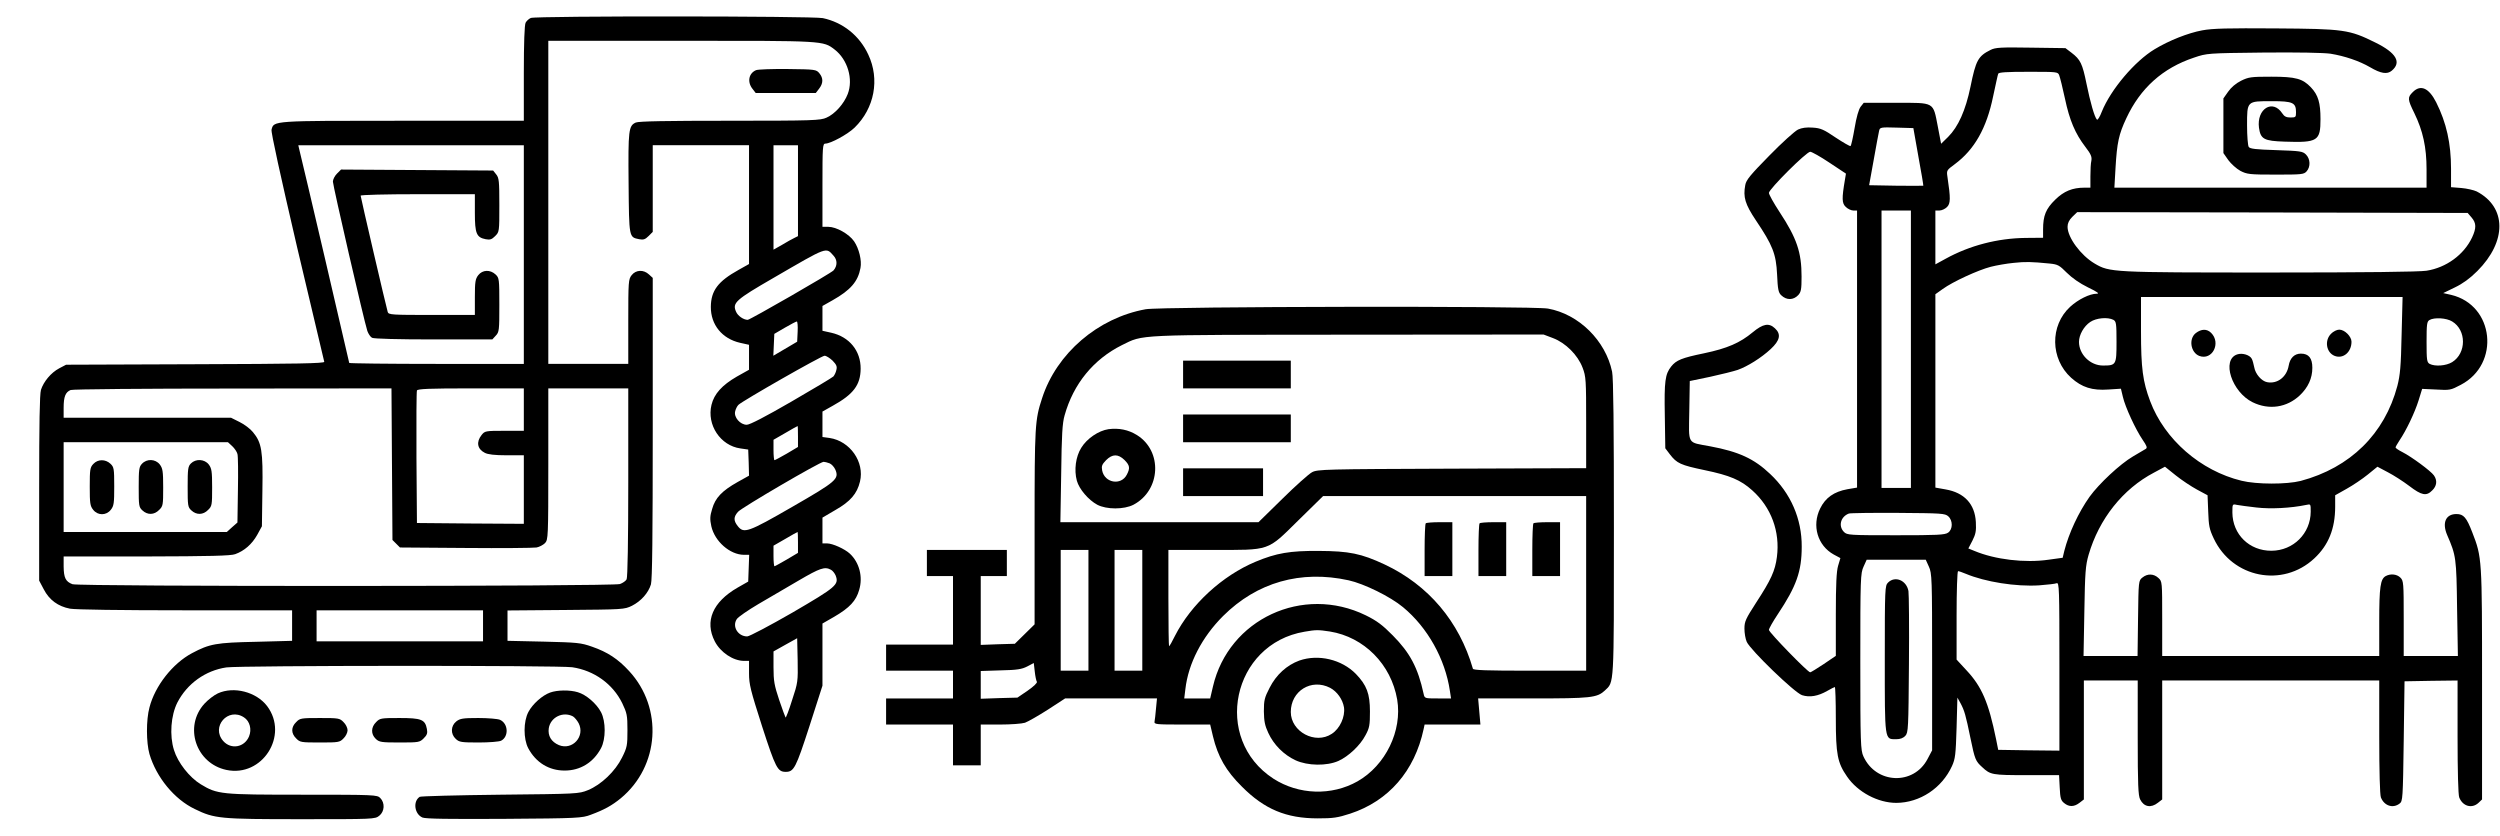 <?xml version="1.0" standalone="no"?>
<!DOCTYPE svg PUBLIC "-//W3C//DTD SVG 20010904//EN"
 "http://www.w3.org/TR/2001/REC-SVG-20010904/DTD/svg10.dtd">
<svg version="1.0" xmlns="http://www.w3.org/2000/svg"
 width="1532pt" height="512pt" viewBox="0 0 1532 512"
 preserveAspectRatio="xMidYMid meet">

<g transform="translate(0,512) scale(0.1,-0.1)"
fill="#000000" stroke="none">
<path d="M3253 5010 c-12 -5 -26 -18 -32 -29 -7 -13 -11 -124 -11 -310 l0
-291 -740 0 c-805 0 -792 1 -806 -55 -4 -15 56 -287 156 -717 90 -381 165
-699 167 -705 4 -10 -167 -13 -789 -15 l-793 -3 -42 -22 c-51 -27 -96 -82
-112 -132 -8 -27 -11 -209 -11 -604 l0 -565 28 -53 c34 -66 88 -105 161 -119
33 -6 311 -10 707 -10 l654 0 0 -94 0 -93 -222 -6 c-243 -5 -283 -12 -392 -70
-118 -63 -226 -200 -260 -332 -21 -77 -20 -216 0 -286 42 -142 152 -277 278
-337 121 -59 153 -62 652 -62 442 0 452 0 478 21 33 26 36 79 6 109 -19 19
-33 20 -473 20 -503 0 -525 2 -627 64 -69 42 -140 132 -164 210 -28 89 -19
212 21 291 60 116 172 196 300 215 87 12 2034 13 2120 1 134 -20 248 -102 306
-220 29 -61 32 -74 32 -166 0 -93 -2 -105 -33 -167 -41 -84 -128 -167 -209
-200 -57 -23 -64 -23 -538 -28 -264 -3 -486 -9 -493 -13 -43 -28 -32 -106 17
-127 20 -8 163 -10 502 -8 452 3 477 5 529 25 84 31 130 57 184 101 238 197
261 553 51 780 -68 74 -132 116 -227 149 -68 24 -90 26 -295 31 l-223 5 0 93
0 93 358 3 c351 3 358 3 405 26 55 28 100 78 116 131 8 28 11 298 11 958 l0
920 -23 21 c-33 31 -80 29 -106 -4 -20 -25 -21 -39 -21 -285 l0 -259 -245 0
-245 0 0 990 0 990 813 0 c882 0 870 1 942 -54 79 -61 115 -181 80 -272 -23
-60 -78 -122 -130 -145 -37 -17 -80 -19 -592 -19 -389 0 -559 -3 -577 -11 -44
-20 -47 -45 -44 -372 3 -336 2 -330 65 -343 26 -5 37 -1 57 19 l26 26 0 266 0
265 295 0 295 0 0 -364 0 -364 -64 -36 c-126 -70 -169 -127 -170 -226 -1 -110
69 -196 180 -221 l54 -12 0 -77 0 -76 -75 -42 c-90 -52 -139 -106 -155 -173
-30 -123 55 -250 177 -267 l48 -7 3 -80 2 -80 -70 -39 c-96 -54 -137 -97 -156
-165 -14 -45 -14 -63 -5 -106 21 -93 114 -174 199 -175 l33 0 -3 -82 -3 -82
-65 -37 c-153 -88 -203 -206 -140 -329 35 -68 113 -120 180 -120 l30 0 0 -76
c0 -68 9 -103 80 -325 83 -256 95 -279 145 -279 50 0 62 23 145 279 l80 249 0
190 0 191 73 42 c94 55 133 97 152 164 24 80 1 168 -57 222 -31 29 -106 63
-140 63 l-28 0 0 79 0 79 80 47 c91 52 132 99 150 174 29 120 -61 248 -186
267 l-44 6 0 78 0 78 64 36 c126 70 169 127 170 226 1 110 -69 196 -180 221
l-54 12 0 76 0 76 62 35 c110 62 156 115 171 198 9 45 -9 119 -39 163 -31 45
-109 89 -158 89 l-36 0 0 255 c0 236 1 255 18 255 32 0 137 57 179 98 122 119
155 296 84 447 -54 117 -156 198 -279 224 -65 13 -1755 14 -1789 1z m-43
-1450 l0 -670 -535 0 c-294 0 -535 3 -535 6 0 5 -288 1239 -307 1312 l-5 22
691 0 691 0 0 -670z m1680 392 l0 -279 -22 -11 c-13 -6 -47 -25 -75 -42 l-53
-30 0 320 0 320 75 0 75 0 0 -278z m218 -399 c24 -26 24 -62 0 -90 -13 -16
-512 -303 -526 -303 -26 0 -62 25 -72 51 -23 53 -2 72 230 206 336 195 320
189 368 136z m-220 -465 l-3 -62 -73 -43 -73 -43 3 67 3 67 65 38 c36 21 69
38 73 38 4 0 7 -28 5 -62z m214 -178 c24 -25 29 -36 23 -58 -3 -15 -12 -32
-18 -39 -7 -7 -122 -76 -257 -154 -159 -92 -255 -142 -274 -142 -40 0 -80 46
-71 82 3 14 12 32 20 40 24 24 509 301 528 301 10 0 32 -14 49 -30z m-2700
-635 l3 -464 23 -23 23 -23 402 -3 c221 -2 417 0 435 3 17 3 41 16 52 27 19
21 20 36 20 485 l0 463 245 0 245 0 0 -576 c0 -356 -4 -582 -10 -594 -5 -10
-24 -23 -41 -29 -44 -15 -3315 -16 -3355 -1 -42 16 -53 39 -54 108 l0 62 508
0 c386 1 516 4 543 14 56 20 103 61 135 118 l29 53 3 218 c4 244 -4 294 -58
359 -16 20 -53 48 -82 62 l-52 26 -513 0 -513 0 0 61 c0 68 11 96 43 109 12 5
459 9 994 9 l972 1 3 -465z m808 335 l0 -130 -119 0 c-117 0 -120 -1 -140 -26
-34 -43 -26 -86 20 -109 19 -10 60 -15 134 -15 l105 0 0 -210 0 -210 -327 2
-328 3 -3 400 c-1 220 0 406 3 412 3 10 78 13 330 13 l325 0 0 -130z m1680
-165 l0 -64 -69 -41 c-38 -22 -72 -40 -75 -40 -3 0 -6 28 -6 63 l0 62 73 42
c39 23 73 42 75 42 1 1 2 -28 2 -64z m-3467 -59 c14 -13 29 -35 32 -48 4 -13
5 -113 3 -222 l-3 -198 -33 -29 -32 -29 -500 0 -500 0 0 275 0 275 504 0 503
0 26 -24z m3660 -105 c13 -5 29 -23 36 -39 24 -57 7 -72 -264 -228 -272 -157
-297 -165 -334 -118 -27 34 -26 57 2 88 23 26 502 306 524 306 6 0 23 -4 36
-9z m-193 -485 l0 -64 -69 -41 c-38 -22 -72 -41 -75 -41 -3 0 -6 28 -6 63 l0
63 73 42 c39 23 73 42 75 42 1 0 2 -29 2 -64z m201 -167 c11 -5 24 -22 30 -36
21 -56 4 -70 -265 -227 -139 -80 -264 -146 -277 -146 -57 0 -94 61 -64 106 8
13 68 54 132 92 65 38 177 103 248 145 130 76 159 86 196 66z m-2131 -344 l0
-95 -510 0 -510 0 0 95 0 95 510 0 510 0 0 -95z m1894 -455 c-19 -62 -38 -110
-40 -107 -2 2 -20 51 -39 107 -30 90 -35 117 -35 201 l0 97 73 41 72 40 3
-134 c2 -130 2 -137 -34 -245z"/>
<path d="M2065 4056 c-14 -14 -25 -36 -25 -49 0 -24 191 -854 211 -915 6 -17
19 -37 29 -42 11 -6 159 -10 378 -10 l359 0 21 23 c21 22 22 33 22 188 0 160
-1 166 -23 187 -33 31 -80 29 -106 -4 -18 -23 -21 -41 -21 -135 l0 -109 -264
0 c-243 0 -265 1 -270 18 -10 33 -166 704 -166 713 0 5 153 9 350 9 l350 0 0
-114 c0 -128 10 -151 67 -162 26 -5 37 -1 57 19 26 26 26 27 26 190 0 147 -2
167 -19 188 l-19 24 -466 3 -466 3 -25 -25z"/>
<path d="M572 2277 c-20 -21 -22 -34 -22 -139 0 -102 2 -118 21 -142 28 -36
80 -36 108 0 19 24 21 40 21 144 0 109 -2 118 -23 138 -31 29 -77 29 -105 -1z"/>
<path d="M870 2278 c-18 -19 -20 -35 -20 -143 0 -114 1 -123 23 -143 31 -29
72 -28 102 3 24 23 25 30 25 138 0 100 -3 117 -21 141 -27 34 -79 36 -109 4z"/>
<path d="M1170 2280 c-18 -18 -20 -33 -20 -143 0 -116 1 -125 23 -145 31 -29
72 -28 102 3 24 23 25 30 25 138 0 100 -3 117 -21 141 -26 33 -79 36 -109 6z"/>
<path d="M13495 4934 c-86 -16 -203 -62 -292 -116 -121 -73 -268 -246 -323
-382 -12 -32 -26 -54 -30 -49 -15 15 -41 107 -64 220 -25 123 -37 148 -92 190
l-37 28 -213 3 c-183 3 -217 1 -246 -14 -76 -38 -90 -63 -123 -226 -30 -145
-75 -245 -137 -307 l-43 -42 -20 105 c-30 154 -17 146 -256 146 l-198 0 -19
-24 c-12 -16 -26 -64 -37 -131 -10 -58 -21 -108 -25 -110 -4 -2 -44 21 -91 52
-72 49 -92 58 -140 61 -39 3 -67 -1 -91 -12 -20 -10 -99 -81 -176 -160 -115
-117 -142 -149 -147 -180 -14 -74 -1 -117 65 -216 103 -153 124 -206 130 -332
4 -90 8 -111 25 -127 33 -32 75 -31 105 1 17 19 20 35 20 113 0 149 -29 235
-135 396 -36 55 -65 107 -65 117 0 23 230 252 253 252 9 0 63 -30 118 -67
l101 -67 -6 -36 c-20 -117 -19 -146 5 -168 12 -12 33 -22 46 -22 l23 0 0 -849
0 -849 -59 -10 c-82 -15 -135 -52 -167 -118 -52 -105 -16 -227 83 -282 l41
-22 -14 -47 c-10 -34 -14 -111 -14 -299 l0 -253 -75 -51 c-41 -27 -78 -50 -82
-50 -15 0 -253 245 -253 260 0 8 25 52 55 97 113 170 146 261 146 413 1 170
-67 327 -194 446 -98 93 -191 136 -367 169 -144 27 -131 5 -128 217 l3 183
125 26 c69 15 144 34 168 42 60 21 145 74 203 128 57 53 65 91 26 127 -37 35
-73 28 -136 -24 -78 -65 -156 -99 -299 -129 -136 -28 -170 -42 -201 -81 -37
-47 -43 -89 -39 -300 l3 -201 28 -37 c43 -56 66 -66 213 -97 154 -32 221 -60
292 -124 116 -104 171 -252 151 -408 -11 -85 -36 -140 -128 -281 -63 -98 -71
-114 -71 -158 0 -27 6 -63 14 -81 22 -50 293 -312 339 -327 47 -15 98 -6 154
26 23 13 44 24 47 24 3 0 6 -86 6 -192 0 -221 10 -272 69 -357 65 -95 189
-161 302 -161 144 1 279 90 341 226 20 44 23 70 28 234 l5 185 19 -34 c24 -45
32 -72 61 -214 27 -131 31 -141 72 -178 50 -47 61 -49 271 -49 l200 0 4 -76
c3 -65 7 -79 27 -95 30 -25 62 -24 95 2 l26 20 0 365 0 364 165 0 165 0 0
-350 c0 -289 3 -356 15 -379 23 -46 66 -54 109 -20 l26 20 0 365 0 364 665 0
665 0 0 -344 c0 -214 4 -355 10 -372 20 -52 74 -70 115 -38 19 14 20 30 25
382 l5 367 163 3 162 2 0 -344 c0 -214 4 -355 10 -372 21 -55 78 -71 118 -34
l22 21 0 705 c0 772 0 778 -60 932 -35 91 -53 112 -97 112 -65 0 -89 -53 -57
-128 55 -127 57 -140 61 -449 l5 -293 -166 0 -166 0 0 230 c0 217 -1 231 -20
250 -22 22 -60 26 -90 10 -33 -18 -40 -66 -40 -281 l0 -209 -665 0 -665 0 0
228 c0 226 0 229 -23 250 -29 27 -67 28 -98 3 -24 -19 -24 -21 -27 -250 l-3
-231 -166 0 -165 0 5 273 c4 239 7 281 26 347 64 220 210 404 401 504 l67 36
66 -53 c36 -29 95 -68 130 -87 l65 -35 4 -100 c3 -87 7 -108 34 -165 114 -242
422 -303 616 -122 87 81 128 182 128 317 l0 70 71 40 c38 21 97 61 129 87 l59
48 64 -34 c35 -18 94 -56 131 -84 76 -58 105 -64 141 -27 28 27 32 61 10 92
-19 27 -137 114 -192 142 -24 12 -43 25 -43 29 0 4 11 23 24 43 41 60 94 171
117 245 l22 71 86 -4 c83 -5 89 -4 151 29 243 127 205 488 -59 551 l-49 11 72
35 c48 23 92 55 137 100 182 182 180 392 -4 488 -17 8 -59 18 -94 21 l-63 5 0
113 c0 155 -28 282 -91 407 -45 89 -96 111 -144 62 -32 -32 -32 -43 10 -128
53 -109 75 -210 75 -344 l0 -113 -957 0 -956 0 7 121 c9 155 20 206 66 304 86
185 223 308 415 372 80 27 81 27 423 31 215 2 369 -1 413 -7 87 -14 178 -45
243 -83 66 -39 105 -45 133 -21 61 51 28 109 -100 172 -161 80 -193 84 -612
87 -294 2 -386 0 -450 -12z m-876 -276 c5 -13 21 -76 35 -142 28 -133 63 -215
125 -296 34 -44 41 -61 37 -84 -4 -16 -6 -59 -6 -97 l0 -69 -36 0 c-74 0 -126
-21 -180 -74 -57 -56 -74 -97 -74 -182 l0 -51 -108 -1 c-170 -2 -341 -46 -488
-127 l-64 -35 0 165 0 165 25 0 c14 0 35 10 46 21 22 22 23 51 3 185 -6 40 -5
41 45 78 120 89 195 220 235 416 15 69 28 131 31 138 3 9 50 12 185 12 178 0
181 0 189 -22z m-863 -498 c18 -96 31 -176 30 -178 -2 -1 -77 -1 -168 0 l-164
3 28 155 c15 85 30 165 33 178 5 22 9 23 108 20 l102 -3 31 -175z m-46 -1180
l0 -850 -90 0 -90 0 0 850 0 850 90 0 90 0 0 -850z m3436 807 c29 -34 30 -64
3 -122 -50 -106 -158 -185 -279 -204 -42 -7 -383 -11 -960 -11 -971 0 -982 1
-1074 55 -85 50 -166 160 -166 225 0 22 9 41 29 61 l30 29 1196 -2 1197 -3 24
-28z m-2586 -282 c51 -5 60 -11 105 -56 32 -32 79 -65 130 -90 60 -29 73 -39
53 -39 -42 0 -113 -35 -162 -80 -125 -115 -122 -319 6 -435 66 -59 129 -79
228 -72 l77 5 12 -50 c14 -62 78 -200 121 -263 26 -38 30 -49 19 -56 -8 -5
-43 -26 -78 -46 -80 -47 -208 -167 -266 -247 -68 -96 -127 -223 -155 -332
l-10 -42 -87 -12 c-144 -21 -328 1 -454 54 l-37 15 25 48 c20 40 24 59 21 114
-6 110 -70 180 -186 200 l-62 11 0 592 0 593 45 32 c62 45 217 116 294 136 35
9 98 20 140 24 74 8 108 7 221 -4z m2157 -437 c-4 -194 -9 -246 -26 -313 -78
-294 -289 -501 -592 -582 -86 -22 -270 -22 -363 1 -251 61 -472 253 -560 488
-45 120 -56 201 -56 428 l0 210 801 0 802 0 -6 -232z m-1766 92 c17 -10 19
-22 19 -135 0 -141 -2 -145 -83 -145 -78 0 -147 68 -147 145 0 43 30 96 69
122 37 25 107 31 142 13z m2076 -10 c88 -53 88 -194 0 -249 -37 -23 -105 -28
-138 -11 -17 10 -19 22 -19 135 0 108 2 125 18 134 29 17 104 13 139 -9z
m-1199 -1140 c86 -10 210 -4 305 16 27 6 27 6 27 -42 -1 -133 -106 -238 -240
-239 -136 -1 -239 100 -240 234 0 53 0 53 28 47 15 -3 69 -10 120 -16z m-1889
-54 c29 -26 28 -80 -1 -100 -19 -14 -67 -16 -320 -16 -285 0 -299 1 -318 20
-36 36 -21 94 30 113 8 3 144 5 301 4 267 -2 288 -3 308 -21z m-119 -308 c19
-41 20 -71 20 -584 l0 -542 -28 -53 c-85 -163 -316 -154 -393 16 -17 37 -19
78 -19 580 0 512 1 542 20 583 l19 42 181 0 181 0 19 -42z m226 -44 c119 -50
307 -80 450 -71 50 4 98 9 107 13 16 6 17 -30 17 -510 l0 -516 -187 2 -188 3
-13 65 c-46 226 -88 323 -182 423 l-60 65 0 271 c0 149 4 271 9 271 5 0 26 -7
47 -16z"/>
<path d="M13456 3079 c-45 -35 -32 -119 21 -140 80 -30 135 79 73 141 -26 26
-60 25 -94 -1z"/>
<path d="M14285 3075 c-42 -41 -30 -116 22 -136 52 -20 103 23 103 87 0 32
-42 74 -75 74 -14 0 -37 -11 -50 -25z"/>
<path d="M13709 2948 c-97 -33 -33 -230 95 -293 100 -49 210 -33 290 43 50 48
76 104 76 168 0 59 -22 87 -70 87 -40 0 -67 -27 -75 -74 -12 -69 -69 -113
-132 -101 -34 6 -72 50 -79 91 -4 20 -10 43 -15 52 -12 24 -59 38 -90 27z"/>
<path d="M11570 1550 c-19 -19 -20 -33 -20 -468 0 -504 -2 -492 69 -492 26 0
44 7 57 21 18 20 19 44 22 438 2 229 0 431 -3 449 -12 66 -82 95 -125 52z"/>
<path d="M4633 4690 c-45 -19 -55 -72 -22 -114 l20 -26 184 0 184 0 20 26 c26
33 27 65 2 95 -19 23 -24 24 -193 26 -95 1 -183 -2 -195 -7z"/>
<path d="M13733 4625 c-32 -16 -61 -41 -79 -67 l-29 -41 0 -168 0 -167 30 -43
c17 -23 50 -53 74 -66 41 -21 55 -23 216 -23 160 0 173 1 190 20 25 28 23 76
-4 103 -20 20 -34 22 -182 27 -127 4 -162 8 -169 20 -5 8 -10 67 -10 131 0
151 -2 149 152 149 129 0 148 -9 148 -68 0 -30 -2 -32 -34 -32 -25 0 -38 6
-50 25 -59 90 -158 28 -143 -88 10 -70 31 -81 158 -85 202 -7 219 4 219 138 0
100 -14 147 -58 194 -51 54 -93 66 -243 66 -125 0 -139 -2 -186 -25z"/>
<path d="M7021 3225 c-293 -53 -546 -270 -635 -545 -44 -134 -46 -167 -46
-790 l0 -596 -60 -59 -61 -60 -104 -3 -105 -4 0 211 0 211 80 0 80 0 0 80 0
80 -245 0 -245 0 0 -80 0 -80 80 0 80 0 0 -210 0 -210 -205 0 -205 0 0 -80 0
-80 205 0 205 0 0 -85 0 -85 -205 0 -205 0 0 -80 0 -80 205 0 205 0 0 -125 0
-125 85 0 85 0 0 125 0 125 119 0 c65 0 133 5 152 11 19 7 82 43 140 80 l106
69 281 0 282 0 -6 -62 c-3 -35 -7 -71 -9 -80 -3 -17 10 -18 169 -18 l172 0 17
-72 c30 -125 80 -212 177 -308 138 -139 272 -195 465 -195 95 0 122 4 199 29
235 77 395 261 450 518 l6 28 171 0 171 0 -7 80 -7 80 333 0 c358 0 395 4 443
48 58 55 56 12 56 996 0 622 -3 922 -11 958 -40 191 -204 353 -393 387 -95 17
-2368 13 -2465 -4z m2496 -177 c77 -29 152 -104 181 -181 21 -54 22 -76 22
-337 l0 -279 -822 -3 c-782 -3 -825 -4 -858 -22 -19 -10 -101 -83 -181 -162
l-147 -144 -607 0 -607 0 5 298 c3 238 7 309 21 357 54 193 177 343 351 430
135 66 67 63 1387 64 l1197 1 58 -22z m203 -1503 l0 -535 -345 0 c-268 0 -346
3 -349 12 -84 290 -273 513 -541 639 -144 67 -216 82 -405 83 -175 1 -258 -13
-385 -66 -204 -85 -397 -262 -495 -455 -17 -35 -33 -63 -36 -63 -2 0 -4 133
-4 295 l0 295 268 0 c361 0 334 -10 528 181 l152 149 806 0 806 0 0 -535z
m-3050 -165 l0 -370 -85 0 -85 0 0 370 0 370 85 0 85 0 0 -370z m330 0 l0
-370 -85 0 -85 0 0 370 0 370 85 0 85 0 0 -370z m1264 184 c95 -21 256 -100
334 -165 150 -124 258 -317 287 -513 l7 -46 -81 0 c-80 0 -81 0 -87 28 -35
161 -84 252 -189 358 -63 64 -98 90 -165 123 -386 189 -841 -23 -937 -436
l-17 -73 -79 0 -80 0 7 57 c18 158 102 319 231 448 208 207 476 283 769 219z
m-114 -314 c209 -34 375 -201 412 -417 32 -191 -71 -403 -243 -501 -159 -90
-361 -83 -515 16 -377 244 -253 827 191 901 70 12 82 12 155 1z m-1796 -308
c4 -6 -20 -29 -56 -54 l-63 -43 -112 -3 -113 -4 0 85 0 85 123 4 c100 2 129 7
162 24 l40 21 6 -52 c3 -29 9 -57 13 -63z"/>
<path d="M7250 2825 l0 -85 330 0 330 0 0 85 0 85 -330 0 -330 0 0 -85z"/>
<path d="M7250 2495 l0 -85 330 0 330 0 0 85 0 85 -330 0 -330 0 0 -85z"/>
<path d="M6793 2490 c-61 -9 -132 -57 -167 -114 -34 -54 -45 -136 -27 -202 14
-51 71 -118 125 -147 57 -30 164 -30 222 0 168 89 179 329 21 427 -53 33 -111
44 -174 36z m98 -189 c33 -33 35 -50 14 -90 -35 -68 -136 -51 -151 26 -5 27
-1 37 24 63 39 39 74 39 113 1z"/>
<path d="M7250 2165 l0 -85 245 0 245 0 0 85 0 85 -245 0 -245 0 0 -85z"/>
<path d="M8737 1913 c-4 -3 -7 -78 -7 -165 l0 -158 85 0 85 0 0 165 0 165 -78
0 c-43 0 -82 -3 -85 -7z"/>
<path d="M9067 1913 c-4 -3 -7 -78 -7 -165 l0 -158 85 0 85 0 0 165 0 165 -78
0 c-43 0 -82 -3 -85 -7z"/>
<path d="M9397 1913 c-4 -3 -7 -78 -7 -165 l0 -158 85 0 85 0 0 165 0 165 -78
0 c-43 0 -82 -3 -85 -7z"/>
<path d="M7962 1072 c-76 -28 -141 -86 -182 -167 -31 -60 -35 -76 -35 -144 1
-61 6 -87 27 -132 33 -72 94 -134 167 -168 74 -34 191 -36 263 -4 62 28 134
96 166 158 24 44 27 61 27 145 0 110 -20 161 -86 230 -87 89 -230 123 -347 82z
m189 -167 c43 -23 77 -71 85 -120 8 -57 -25 -130 -75 -162 -101 -67 -251 13
-251 134 0 129 126 207 241 148z"/>
<path d="M1335 871 c-22 -10 -59 -38 -82 -63 -128 -140 -53 -366 134 -406 220
-47 385 211 250 391 -66 87 -204 123 -302 78z m160 -147 c36 -23 49 -74 31
-117 -28 -67 -110 -82 -158 -28 -77 87 30 209 127 145z"/>
<path d="M3371 876 c-48 -17 -108 -71 -133 -119 -31 -58 -31 -165 -1 -222 47
-88 127 -137 223 -137 96 0 176 49 223 137 30 56 30 164 0 221 -28 53 -91 107
-142 122 -49 15 -126 14 -170 -2z m140 -146 c10 -6 26 -25 35 -42 41 -80 -38
-168 -121 -134 -47 20 -69 57 -62 104 11 67 87 104 148 72z"/>
<path d="M1815 695 c-32 -31 -32 -69 0 -100 23 -24 30 -25 145 -25 115 0 122
1 145 25 14 13 25 36 25 50 0 14 -11 37 -25 50 -23 24 -30 25 -145 25 -115 0
-122 -1 -145 -25z"/>
<path d="M2305 695 c-32 -31 -33 -74 -2 -103 21 -20 34 -22 146 -22 118 0 123
1 148 26 20 20 24 31 19 57 -11 58 -34 67 -168 67 -113 0 -120 -1 -143 -25z"/>
<path d="M2796 699 c-34 -27 -36 -77 -3 -107 21 -20 34 -22 141 -22 64 0 126
5 137 11 48 25 44 105 -7 128 -14 6 -74 11 -133 11 -94 0 -112 -3 -135 -21z"/>
</g>
</svg>
